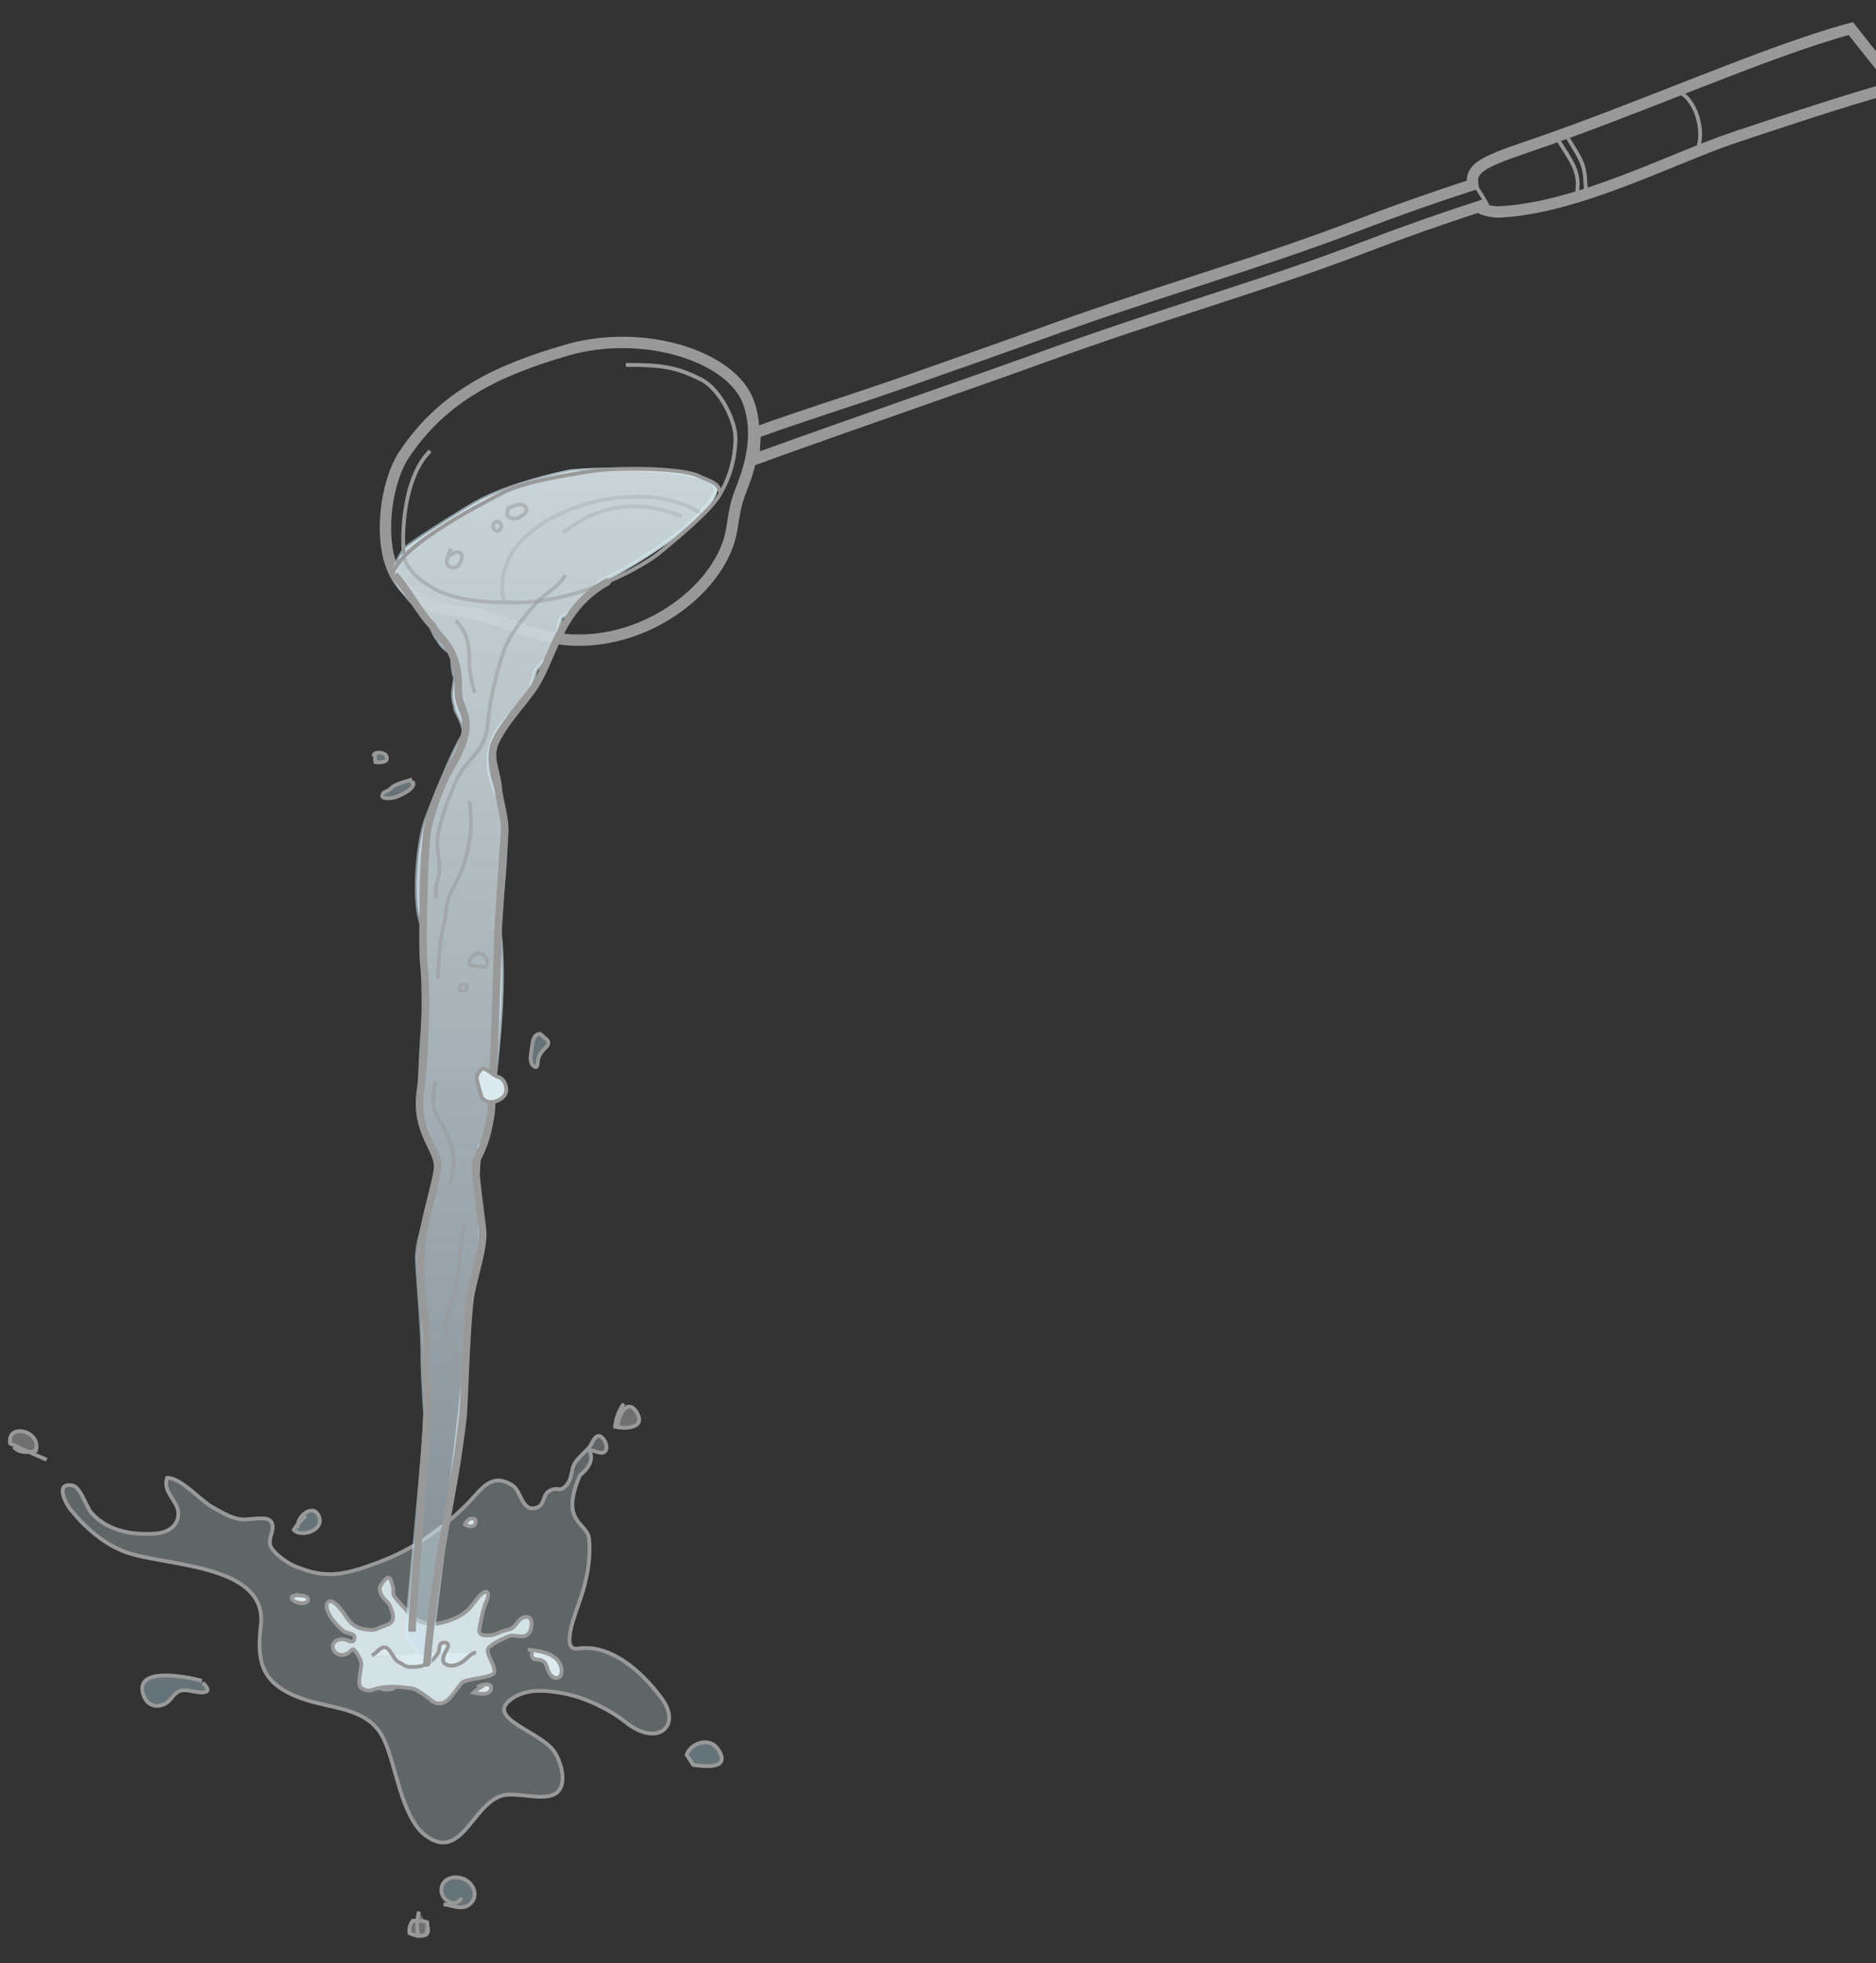 <?xml version="1.0" encoding="utf-8"?>
<!-- Generator: Adobe Illustrator 17.0.0, SVG Export Plug-In . SVG Version: 6.00 Build 0)  -->
<!DOCTYPE svg PUBLIC "-//W3C//DTD SVG 1.1//EN" "http://www.w3.org/Graphics/SVG/1.1/DTD/svg11.dtd">
<svg version="1.1" id="Layer_1" xmlns:x="http://ns.adobe.com/Extensibility/1.0/" xmlns:i="http://ns.adobe.com/AdobeIllustrator/10.0/" xmlns:graph="http://ns.adobe.com/Graphs/1.0/"
	 xmlns="http://www.w3.org/2000/svg" xmlns:xlink="http://www.w3.org/1999/xlink" x="0px" y="0px" width="495px" height="518px"
	 viewBox="0 0 495 518" enable-background="new 0 0 495 518" xml:space="preserve">
<rect x="0" y="0" width="495" height="518" fill="#333333" stroke="none"/>
<g>
	<g>
		<path fill="#DDEDF2" fill-opacity="0.27" stroke="#999999" stroke-miterlimit="10" d="M153.026,389.25
			c-5.526,12.755,2.038,12.31,2.426,16.93c0.437,5.207-0.524,10.33-2.176,15.331c-1.331,4.03-5.613,14.276-0.731,13.497
			c7.827-1.249,16.104,5.003,22.148,13.292c5.199,7.131-1.214,12.889-9.69,6.066c-4.252-3.423-11.125-6.643-16.492-7.582
			c-4.704-0.823-9.586-1.326-13.638,1.582c-7.095,5.092,8.061,8.541,11.51,14.024c1.932,3.071,3.355,8.998,0.134,10.918
			c-3.371,2.009-10.182-0.568-13.986,0.483c-7.888,2.181-10.764,17.655-20.259,10.523c-6.518-4.895-7.794-19.186-11.222-25.861
			c-4.14-8.062-13.727-7.451-21.597-10.334c-9.952-3.646-11.878-8.996-10.64-19.052c2.049-16.651-25.642-15.731-35.837-19.587
			c-5.579-2.11-10.373-6.269-14.322-11.108c-1.278-1.566-4.352-7.352,0.534-6.375c2.058,0.411,3.621,5.649,4.816,7.053
			c4.061,4.772,10.624,6.098,17.009,5.613c2.915-0.221,5.782-1.653,6.024-4.931c0.269-3.649-4.24-5.732-2.956-9.769
			c3.593-0.143,8.887,6.073,12.089,7.801c2.332,1.258,4.512,2.721,7.336,3.128c2.054,0.296,6.706-0.967,7.87,0.42
			c1.688,2.011-1.005,4.582,0.073,6.789c0.945,1.934,4.357,4.348,6.409,5.184c7.894,3.22,12.371,2.738,23.234-1.517
			c10.464-4.098,18.946-11.204,23.947-16.815c2.891-3.244,5.55-6.046,10.227-2.974c2.377,1.561,2.415,7.236,6.475,5.779
			c1.952-0.7,1.465-3.241,3.017-4.226c2.545-1.615,2.906,0.714,5.002-2.024c1.166-1.523,0.948-3.672,1.785-5.222
			c0.757-1.402,2.756-3.05,3.822-4.263c0.901-1.025,1.489-3.406,2.836-3.07c1.274,0.319,2.332,2.797,1.55,3.913
			c-0.831,1.185-2.948-0.246-4.391-0.254C157.577,386.003,153.026,389.25,153.026,389.25z"/>
		<path fill="#FFFFFF" fill-opacity="0.3" stroke="#999999" stroke-miterlimit="10" d="M12.325,385.172
			c-3.251-1.364-6.467-2.803-9.65-4.317c-0.905-5.456,8.325-3.418,6.799,1.931c-2.043,0.589-4.556,0.639-5.853-1.006"/>
		<path fill="#FFFFFF" fill-opacity="0.3" stroke="#999999" stroke-miterlimit="10" d="M164.579,370.391
			c-1.302,1.861-2.063,3.886-2.283,6.074c2.249,0.602,8.319,0.604,5.716-3.755c-2.475-4.144-4.96,1.089-5.031,3.55"/>
		<path fill="#C7ECF9" fill-opacity="0.35" stroke="#999999" stroke-miterlimit="10" d="M182.923,465.686
			c2.686,0.434,10.297,1.366,6.465-4.218c-2.208-3.218-7.197-1.536-8.21,1.582L182.923,465.686z"/>
		<path fill="#C7ECF9" fill-opacity="0.35" stroke="#999999" stroke-miterlimit="10" d="M117.036,502.457
			c2.414,0.323,5.241,1.828,7.257-0.322c1.907-2.034,0.716-5.037-1.648-6.208c-2.61-1.293-6.118-0.366-6.196,2.779
			c-0.065,2.625,3.755,5.074,5.32,2.045"/>
		<path fill="none" stroke="#999999" stroke-miterlimit="10" d="M104.75,438.838c-2.06,0.945-3.971,2.117-5.732,3.516
			c0.664,1.938,0.345,3.454,3.066,3.483c1.883,0.02,2.45-0.637,3.251-2.332c0.656-1.388,1.296-2.682,0.081-3.926
			c-1.079-1.105-2.864-1.026-3.665,0.259"/>
		<g>
			<g>
				<path fill="none" stroke="#999999" stroke-miterlimit="10" d="M100.797,430.097c1.791-0.872,3.64-1.585,5.547-2.137
					c0.36,1.005,1.868,1.643,2.555,2.493"/>
			</g>
		</g>
		<path fill="#FFFFFF" fill-opacity="0.3" stroke="#999999" stroke-miterlimit="10" d="M110.554,504.383
			c-0.567,2.171-0.629,4.325-0.188,6.463c0.423,0.023,1.5-0.26,2.005-0.325c0.337-0.821,0.5-2.46,0.336-3.332
			c-1.068-0.347-2.71-0.504-3.819-0.374c-0.669,0.908-1.008,2.109-0.844,3.271c2.029,1.056,5.999,1.378,4.646-1.97"/>
	</g>
	<path fill="#C7ECF9" d="M181.473,139.69"/>
	<g>
		<path fill="#D3E1E5" stroke="#999999" stroke-miterlimit="10" d="M108.751,445.519c-11.107-1.634-9.857,1.911-13.33-0.039
			c-1.457-0.818,0.037-4.969-0.114-6.616c-0.098-1.076-1.821-4.187-2.386-3.602c-0.753,0.779-1.465,1.363-2.608,1.417
			c-2.218,0.105-3.683-2.743-1.367-3.868c0.718-0.349,1.912-0.327,2.636-0.036c0.77,0.309,1.688,0.84,1.945-0.373
			c0.3-1.418-1.59-1.349-2.446-1.777c-1.025-0.513-2.093-1.791-2.849-2.649c-0.805-0.914-2.771-3.797-1.789-5.1
			c1.338-1.775,4.491,3.141,5.081,3.996c1.342,1.944,2.689,2.777,5.06,3.088c1.056,0.139,2.05,0.267,2.994-0.211
			c0.867-0.438,1.833-0.689,2.678-1.057c2.116-0.924,1.566-2.616,0.651-4.93c-0.391-0.988-1.341-1.498-1.912-2.363
			c-0.451-0.683-0.828-1.413-0.826-2.254c0.002-0.6,1.532-3.023,2.448-2.83c0.601,0.126,0.783,1.767,1.012,2.236
			c0.392,0.802-0.167,1.753,0.393,2.638c0.615,0.973,1.573,1.832,2.335,2.689c0.784,0.883,1.467,1.89,2.36,2.654
			c1.591,1.363,4.193,2.203,6.317,1.901c2.886-0.411,5.723-1.408,7.988-3.236c1.477-1.192,2.326-2.898,3.628-4.241
			c0.326-0.336,1.312-1.188,1.823-0.918c0.753,0.398,0.149,1.901-0.093,2.438c-0.941,2.093-1.256,4.104-1.697,6.326
			c-0.149,0.752-0.499,1.806,0.186,2.381c0.631,0.529,2.109,0.359,2.865,0.272c0.893-0.103,1.715-0.576,2.564-0.911
			c0.786-0.31,1.566-0.395,2.331-0.695c1.832-0.719,1.934-2.919,4.026-3.207c2.175-0.299,1.823,2.982,0.982,4.173
			c-1.393,1.974-3.707,0.183-5.615,1.022c-1.702,0.749-3.605,1.581-4.994,2.833c-1.415,1.276,1.999,4.933,1.384,6.687
			c-0.496,1.413-7.602,1.54-8.607,2.731c-2.399,2.844-4.03,6.614-7.395,5.055C114.41,449.141,110.413,445.763,108.751,445.519z"/>
		<path fill="#DCEBEF" stroke="#999999" stroke-miterlimit="10" d="M98.162,436.824c1.663-0.921,2.524-2.896,4.022-1.901
			c0.924,0.615,1.906,3.125,2.924,3.601c1.826,0.854,1.499,1.312,3.515,1.323c1.845,0.01,3.335-0.231,4.809-1.303
			c0.938-0.682,1.685-1.504,2.243-2.544c0.35-0.651,0.141-1.787,0.621-2.275c0.419-0.426,1.503-0.419,1.796,0.038
			c0.433,0.675-0.247,1.511-0.528,2.065c-0.619,1.221-1.27,2.88,0.367,3.482c1.452,0.534,3.102-0.1,4.298-0.947
			c0.92-0.651,2.216-2.35,3.39-2.308"/>
		<path fill="#DCEBEF" stroke="#999999" stroke-miterlimit="10" d="M78.809,420.661c-0.64,0.204-1.261,0.451-1.865,0.741
			c-0.178,1.497,3.812,2.265,4.317,0.911c0.56-1.501-3.552-1.613-4.297-1.049"/>
		<path fill="#DCEBEF" stroke="#999999" stroke-miterlimit="10" d="M139.214,435.268c3.405,0.374,8.625,1.033,8.969,5.447
			c0.172,2.208-1.8,2.785-3.058,1.021c-1.043-1.463-0.558-3.083-2.444-3.688c-0.558-0.179-1.489-0.087-1.946-0.438
			c-0.46-0.353-0.706-1.493-0.092-1.824"/>
		<path fill="#DCEBEF" stroke="#999999" stroke-miterlimit="10" d="M123.687,400.988c-0.483,0.324-0.82,0.746-1.012,1.267
			c0.873,0.555,2.43,0.88,2.774-0.439c0.414-1.591-1.21-0.951-1.965-1.034"/>
		<path fill="#DCEBEF" stroke="#999999" stroke-miterlimit="10" d="M127.642,444.755c-1.021,0.483-1.929,1.114-2.722,1.893
			c1.081,0.202,4.532,0.982,4.693-1.215c0.126-1.702-2.836-0.797-3.64-0.353"/>
	</g>
	<g>
		<path fill="none" stroke="#999999" stroke-width="3" stroke-miterlimit="10" d="M197.501,106.183
			c-4.375-12.199-27.751-19.678-48.023-13.773c-18.112,5.276-32.493,12.02-42.813,27.488c-4.446,6.664-6.145,19.001-4.114,27.034
			c3.32,13.129,14.91,13.813,21.584,14.847c4.027,0.624,12.997,4.031,16.762,5.263c20.477,6.705,42.424-5.578,49.829-20.313
			c3.373-6.711,1.931-9.825,4.561-16.818C196.661,126.257,201.084,116.172,197.501,106.183z"/>
		<path fill="none" stroke="#999999" stroke-width="3" stroke-miterlimit="10" d="M488.34,7.535
			c-23.102,6.301-54.936,20.905-85.911,31.397c-11.665,3.951-14.47,5.664-13.84,9.802c-9.855,3.214-19.781,6.669-30.004,10.596
			c-14.231,5.467-28.292,10.047-43.177,14.897c-12.962,4.223-26.367,8.59-41.058,13.917c-10.184,3.693-22.494,8.016-35.527,12.594
			c-14.512,5.098-25.519,8.369-39.556,13.454l-0.396,7.077c14.009-5.076,27.442-9.777,41.941-14.87
			c13.047-4.583,25.37-8.912,35.583-12.615c14.598-5.292,27.954-9.644,40.872-13.852c14.962-4.874,29.093-9.478,43.47-15.001
			c10.087-3.875,19.899-7.29,29.651-10.471c0.386,1.043,3.9,1.521,5.245,1.459c20.695-0.955,45.867-14.287,62.136-19.701
			c11.393-3.791,29.77-9.955,42.665-13.45L488.34,7.535z"/>
		<path fill="none" stroke="#999999" stroke-miterlimit="10" d="M388.5,45.505c0,3.5,2.061,4.75,4,8.75"/>
		<path fill="none" stroke="#999999" stroke-miterlimit="10" d="M410.75,36.255c2.584,4.563,6.006,8.224,5.5,13.198
			c-0.118,1.158,0,2.384,0,3.552"/>
		<path fill="none" stroke="#999999" stroke-miterlimit="10" d="M413.75,36.505c2.542,4.307,4.301,6.324,4.514,10.755
			c0.064,1.33,0.247,2.674,0.236,3.995"/>
		<g>
			<linearGradient id="SVGID_1_" gradientUnits="userSpaceOnUse" x1="146.473" y1="439.262" x2="146.473" y2="123.857">
				<stop  offset="0" style="stop-color:#CEE3F0;stop-opacity:0.5"/>
				<stop  offset="0.56" style="stop-color:#CAD9DF;stop-opacity:0.78"/>
				<stop  offset="1" style="stop-color:#C8D4D7"/>
			</linearGradient>
			<linearGradient id="SVGID_2_" gradientUnits="userSpaceOnUse" x1="103.639" y1="281.559" x2="189.306" y2="281.559">
				<stop  offset="0" style="stop-color:#D6ECF9;stop-opacity:0.5"/>
				<stop  offset="0.503" style="stop-color:#D1E5EC;stop-opacity:0.752"/>
				<stop  offset="1" style="stop-color:#CEE1E4"/>
			</linearGradient>
			<path fill="url(#SVGID_1_)" stroke="url(#SVGID_2_)" stroke-miterlimit="10" d="M188.145,127.638
				c-4.442-3.829-24.393-4.334-37.036-3.336c-1.872,0.148-17.269,3.626-25.548,8.359c-4.435,2.535-18.065,11.039-18.909,12.277
				c-2.8,4.109-2.877,6.244-2.067,8.1c1.333,3.055,4.408,6.656,6.988,8.364c1.385,0.917,2.589,6.082,3.821,7.203
				c0.889,1.673,2.269,3.064,4.071,3.871c-0.056,0.63-0.137,1.256-0.153,1.89c-0.009,0.366,0.539,6.072,0.941,3.185l-0.629,4.511
				c-0.211,1.517,0.004,3.12,0.539,4.557c-0.587,0.606,3.317,5.266,1.774,7.759c-2.967,4.795-8.605,19.41-9.439,21.572
				c-2.321,6.018-3.49,20.881-1.559,27.113c1.251,4.037-0.183,9.498,1.448,13.323c-0.359,2.404-0.66,12.82-0.876,15.254
				c-0.741,8.358-0.888,19.897-0.713,20.739c-0.191,1.665,5.381,14.299,5.073,16.51c-0.931,6.703-6.225,17.082-5.859,23.862
				c0.303,5.619,1.434,18.267,1.434,23.753c0,6.333,0.515,13.155,0.718,16.582c0.266,4.51-5.254,59.328-4.957,58.861
				c2.037,1.964,6.296,9.682,6.296,6.591c0-5.354,9.389-72.451,9.389-84.656c0-15.004,3.891-21.658,3.894-25.806
				c0.003-3.773-0.641-13.536-0.836-17.315c0.223-0.123,0.445-8.258,0.665-8.416c3.227-2.314,3.792-16.659,3.645-15.399
				c1.474-12.591,2.96-27.671,1.69-40.25c-0.565-5.6,3.527-29.604,0.236-34.43c-5.236-10.75-5.013-18.495,6.714-27.451
				c1.014-2.576,1.714-5.253,2.439-7.927c0.913-1.194,1.877-2.052,3.492-3.649c1.424-1.408,2.572-8.889,3.335-10.473
				c4.056-1.117,8.049-8.439,11.923-10.114c3.163-1.368,17.514-9.929,23.559-16.094C188.248,131.872,189.841,129.1,188.145,127.638z
				"/>
			<path fill="none" stroke="#999999" stroke-width="2" stroke-miterlimit="10" d="M104.062,151.719
				c2.672,2.569,7.394,11.083,10.165,13.542c0.297,1.168,2.955,3.731,4.032,5.408c1.088,1.693,1.752,3.538,2.2,5.465
				c0.457,1.967,0.502,4.25,0.464,6.263c-0.044,2.364,0.774,3.634,1.54,5.859c1.623,4.713-1.239,10.322-3.602,14.307
				c-2.489,4.196-5.093,11.493-6.077,16.35c-0.882,4.351-1.496,30.793-0.972,35.089c0.578,4.743,0.834,20.502-0.923,34.323
				c-1.261,9.923,4.139,14.328,4.59,18.929c0.237,2.41-2.16,9.809-3.728,17.5c-2.002,9.25,0.686,24.999,0.768,27.599
				c0.152,4.786-0.667,7.492,0.123,12.331c1.107,6.78-3.919,58.513-3.919,65.867"/>
			<path fill="none" stroke="#999999" stroke-width="2" stroke-linecap="round" stroke-miterlimit="10" d="M160.21,153.557
				c-13.101,7.198-14.183,20.785-19.867,28.586c-3.123,4.287-7.083,8.484-9.457,13.221c-2.191,4.373,0.123,7.779,0.521,12.177
				c0.414,4.571,2.132,8.238,1.702,12.946c-0.286,3.135-1.872,26.117-1.802,28.48c0.083,2.814-1.357,41.856-1.748,44.63
				c-1.471,10.408-4.122,11.528-4.131,14.139c-0.008,2.311,1.626,14.644,1.865,16.556c0.611,4.877-2.67,13.629-3.267,18.416
				c-1.039,8.334-1.561,28.6-1.874,31.29c-2.755,23.628-6.671,33.36-9.507,64.809"/>
			<path opacity="0.5" fill="none" stroke="#999999" stroke-miterlimit="10" d="M149.23,151.719
				c-2.646,4.05-4.554,3.994-8.071,7.786c-2.569,2.769-5.667,6.797-7.34,10.184c-1.777,3.597-4.015,12.764-4.661,17.355
				c-0.615,4.37-0.441,7.756-3.253,11.322c-2.412,3.059-3.769,4.069-5.468,7.508c-0.992,2.008-2.94,6.952-3.511,9.07
				c-0.678,2.521-1.548,4.674-1.55,7.32c-0.001,2.34,0.63,4.608,0.59,6.87c-0.045,2.514-1.572,5.451-0.773,7.906"/>
			<path opacity="0.5" fill="none" stroke="#999999" stroke-miterlimit="10" d="M123.882,211.453
				c0.851,6.123,0.287,9.857-1.009,15.04c-0.862,3.448-2.425,5.919-3.957,9.077c-1.521,3.135-1.179,6.858-2.221,10.181
				c-0.578,1.844-1.189,10.681-1.137,12.634"/>
			<path opacity="0.5" fill="none" stroke="#999999" stroke-miterlimit="10" d="M124.732,254.864
				c0.799-0.098,2.964,0.638,3.536,0.062c0.904-0.91-0.045-2.561-0.809-3.038C124.857,250.264,122.436,254.992,124.732,254.864"/>
			<path opacity="0.5" fill="none" stroke="#999999" stroke-miterlimit="10" d="M122.696,322.945
				c-1.038,2.438-1.887,15.029-2.504,17.606c-0.572,2.387-2.839,7.218-2.621,9.95c0.209,2.617,2.014,4.725,2.449,7.279
				c0.466,2.739-0.999,5.535-1.371,8.206"/>
			<path opacity="0.5" fill="none" stroke="#999999" stroke-miterlimit="10" d="M120.265,163.749c3.94,3.94,3.59,9.363,3.568,10.254
				c-0.068,2.868,0.455,4.985,1.367,8.834"/>
			<path opacity="0.5" fill="none" stroke="#999999" stroke-miterlimit="10" d="M114.771,285.386
				c-0.434,5.147-1.283,6.662,1.755,11.167c0.907,1.345,2.143,4.347,2.538,5.868c1.062,4.084,0.686,6.251-0.51,10.256"/>
			<path fill="#DAEAEF" stroke="#999999" stroke-miterlimit="10" d="M127.038,282.012c-0.794,1.11-1.246,1.429-1.239,2.562
				c0.003,0.51,1.041,4.214,1.224,4.7c0.278,0.739,1.041,1.302,1.83,1.447c1.891,0.346,4.575-0.919,4.727-2.992
				c0.106-1.451-0.709-3.228-2.203-3.576c-1.23-0.286-3.659-2.993-4.433-1.958"/>
			<path fill="#C7ECF9" fill-opacity="0.35" stroke="#999999" stroke-miterlimit="10" d="M142.508,272.797
				c-2.298,0-2.049,3.777-2.458,5.771c-0.123,0.6,0.005,1.692,0.309,2.232c0.154,0.273,0.738,0.894,1.129,0.756
				c0.399-0.141,0.385-1.272,0.428-1.609c0.139-1.095,0.629-1.984,1.377-2.805c0.715-0.786,2.077-1.68,1.003-2.814L142.508,272.797z
				"/>
			<path opacity="0.5" fill="none" stroke="#999999" stroke-miterlimit="10" d="M121.75,259.63c-0.489,0.672-1.194,1.533-0.02,1.831
				c0.505,0.128,0.946,0.066,1.27-0.343c0.749-0.947-0.066-1.358-0.937-1.362"/>
		</g>
		<path opacity="0.3" fill="none" stroke="#999999" stroke-miterlimit="10" d="M132.986,158.63
			c-5.113-21.865,33.893-34.749,51.717-23.313"/>
		<path fill="none" stroke="#999999" stroke-miterlimit="10" d="M103.518,152.183c0.545-7.178,21.148-18.035,29.322-22.255
			c5.566-2.873,17.025-4.636,23.269-5.626c5.859-0.929,23.532-0.972,28.185,1.287c2.737,1.329,5.47,1.697,5.726,4.515"/>
		<path fill="none" stroke="#999999" stroke-miterlimit="10" d="M106.5,146.005c-0.59-8.384,0.867-21.065,7-27"/>
		<path opacity="0.5" fill="none" stroke="#999999" stroke-miterlimit="10" d="M106.231,145.571
			c0.979,6.612,8.623,10.066,10.966,10.96c5.725,2.184,12.154,2.431,18.33,2.465c17.946,0.1,35.017-10.204,38.576-13.207
			c3.874-3.27,12.852-10.533,15.527-14.845c2.772-4.468,4.293-9.518,4.442-14.992c0.135-4.937-4.193-13.365-9.041-15.798
			c-6.664-3.344-10.451-3.876-19.861-3.876"/>
		<path fill="none" stroke="#999999" stroke-miterlimit="10" d="M160.21,153.557c6.956-2.939,12.113-6.266,13.892-7.767
			c3.874-3.27,12.852-10.533,15.527-14.845c2.772-4.468,4.293-9.518,4.442-14.992c0.135-4.937-4.193-13.365-9.041-15.798
			c-6.664-3.344-10.451-3.876-19.861-3.876"/>
		<path opacity="0.3" fill="none" stroke="#999999" stroke-miterlimit="10" d="M148.584,140.672c9.018-7.77,21-8.975,31.333-4.333"
			/>
		<path opacity="0.5" fill="none" stroke="#999999" stroke-miterlimit="10" d="M119,144.755c-0.547,1.335-2.465,4.785,0.494,5.005
			c1.253,0.093,1.953-1.016,2.249-2.018c0.881-2.988-2.478-2.248-3.743-0.487"/>
		<ellipse opacity="0.5" fill="none" stroke="#999999" stroke-miterlimit="10" cx="131.173" cy="138.874" rx="1.077" ry="1.256"/>
		<path opacity="0.5" fill="none" stroke="#999999" stroke-miterlimit="10" d="M136.375,133.255
			c-0.743,0.204-1.468,0.458-2.174,0.76c-0.261,0.959-0.89,1.962,0.424,2.587c1.053,0.501,2.241,0.128,3.091-0.475
			c0.895-0.634,1.758-1.58,0.753-2.587c-0.872-0.874-2.014-0.186-2.969-0.034"/>
		<path fill="#C7ECF9" fill-opacity="0.35" stroke="#999999" stroke-miterlimit="10" d="M108.75,205.672
			c-1.551,0.501-3.625,0.947-5.032,1.866c-0.412,0.269-0.755,0.695-1.176,0.971c-0.415,0.273-1.13,0.422-1.422,0.83
			c-1.128,1.577,1.557,1.35,2.596,1.174c1.311-0.222,5.849-2.289,5.341-3.983c-0.232-0.033-0.578-0.084-0.808-0.025"/>
		<path fill="#C7ECF9" fill-opacity="0.35" stroke="#999999" stroke-miterlimit="10" d="M99.084,198.838
			c-0.168,0.763-0.177,1.52-0.025,2.27c0.991,0.12,3.835,0.189,2.825-1.737c-0.47-0.896-3.355-1.235-3.3,0.133"/>
		<path fill="none" stroke="#999999" stroke-miterlimit="10" d="M442.417,24.005c5,1.667,7.667,10.773,5.333,15.833"/>
	</g>
	<path fill="#C7ECF9" fill-opacity="0.35" stroke="#999999" stroke-miterlimit="10" d="M80.75,400.005
		c-1.268,1.058-2.344,2.274-3.229,3.648c1.796,2.106,7.814,0.259,6.74-3.21c-1.278-4.127-6.076-0.524-5.761,2.812"/>
	<path fill="#C7ECF9" fill-opacity="0.35" stroke="#999999" stroke-miterlimit="10" d="M53.25,443.505
		c-3.264-0.943-18.423-4.118-15.318,3.999c1.332,3.483,5.226,3.216,7.123,0.806c1.804-2.292,2.671-2.666,5.694-2.055
		c2.052,0.415,6.063,0.944,2.75-2.25"/>
</g>
</svg>
